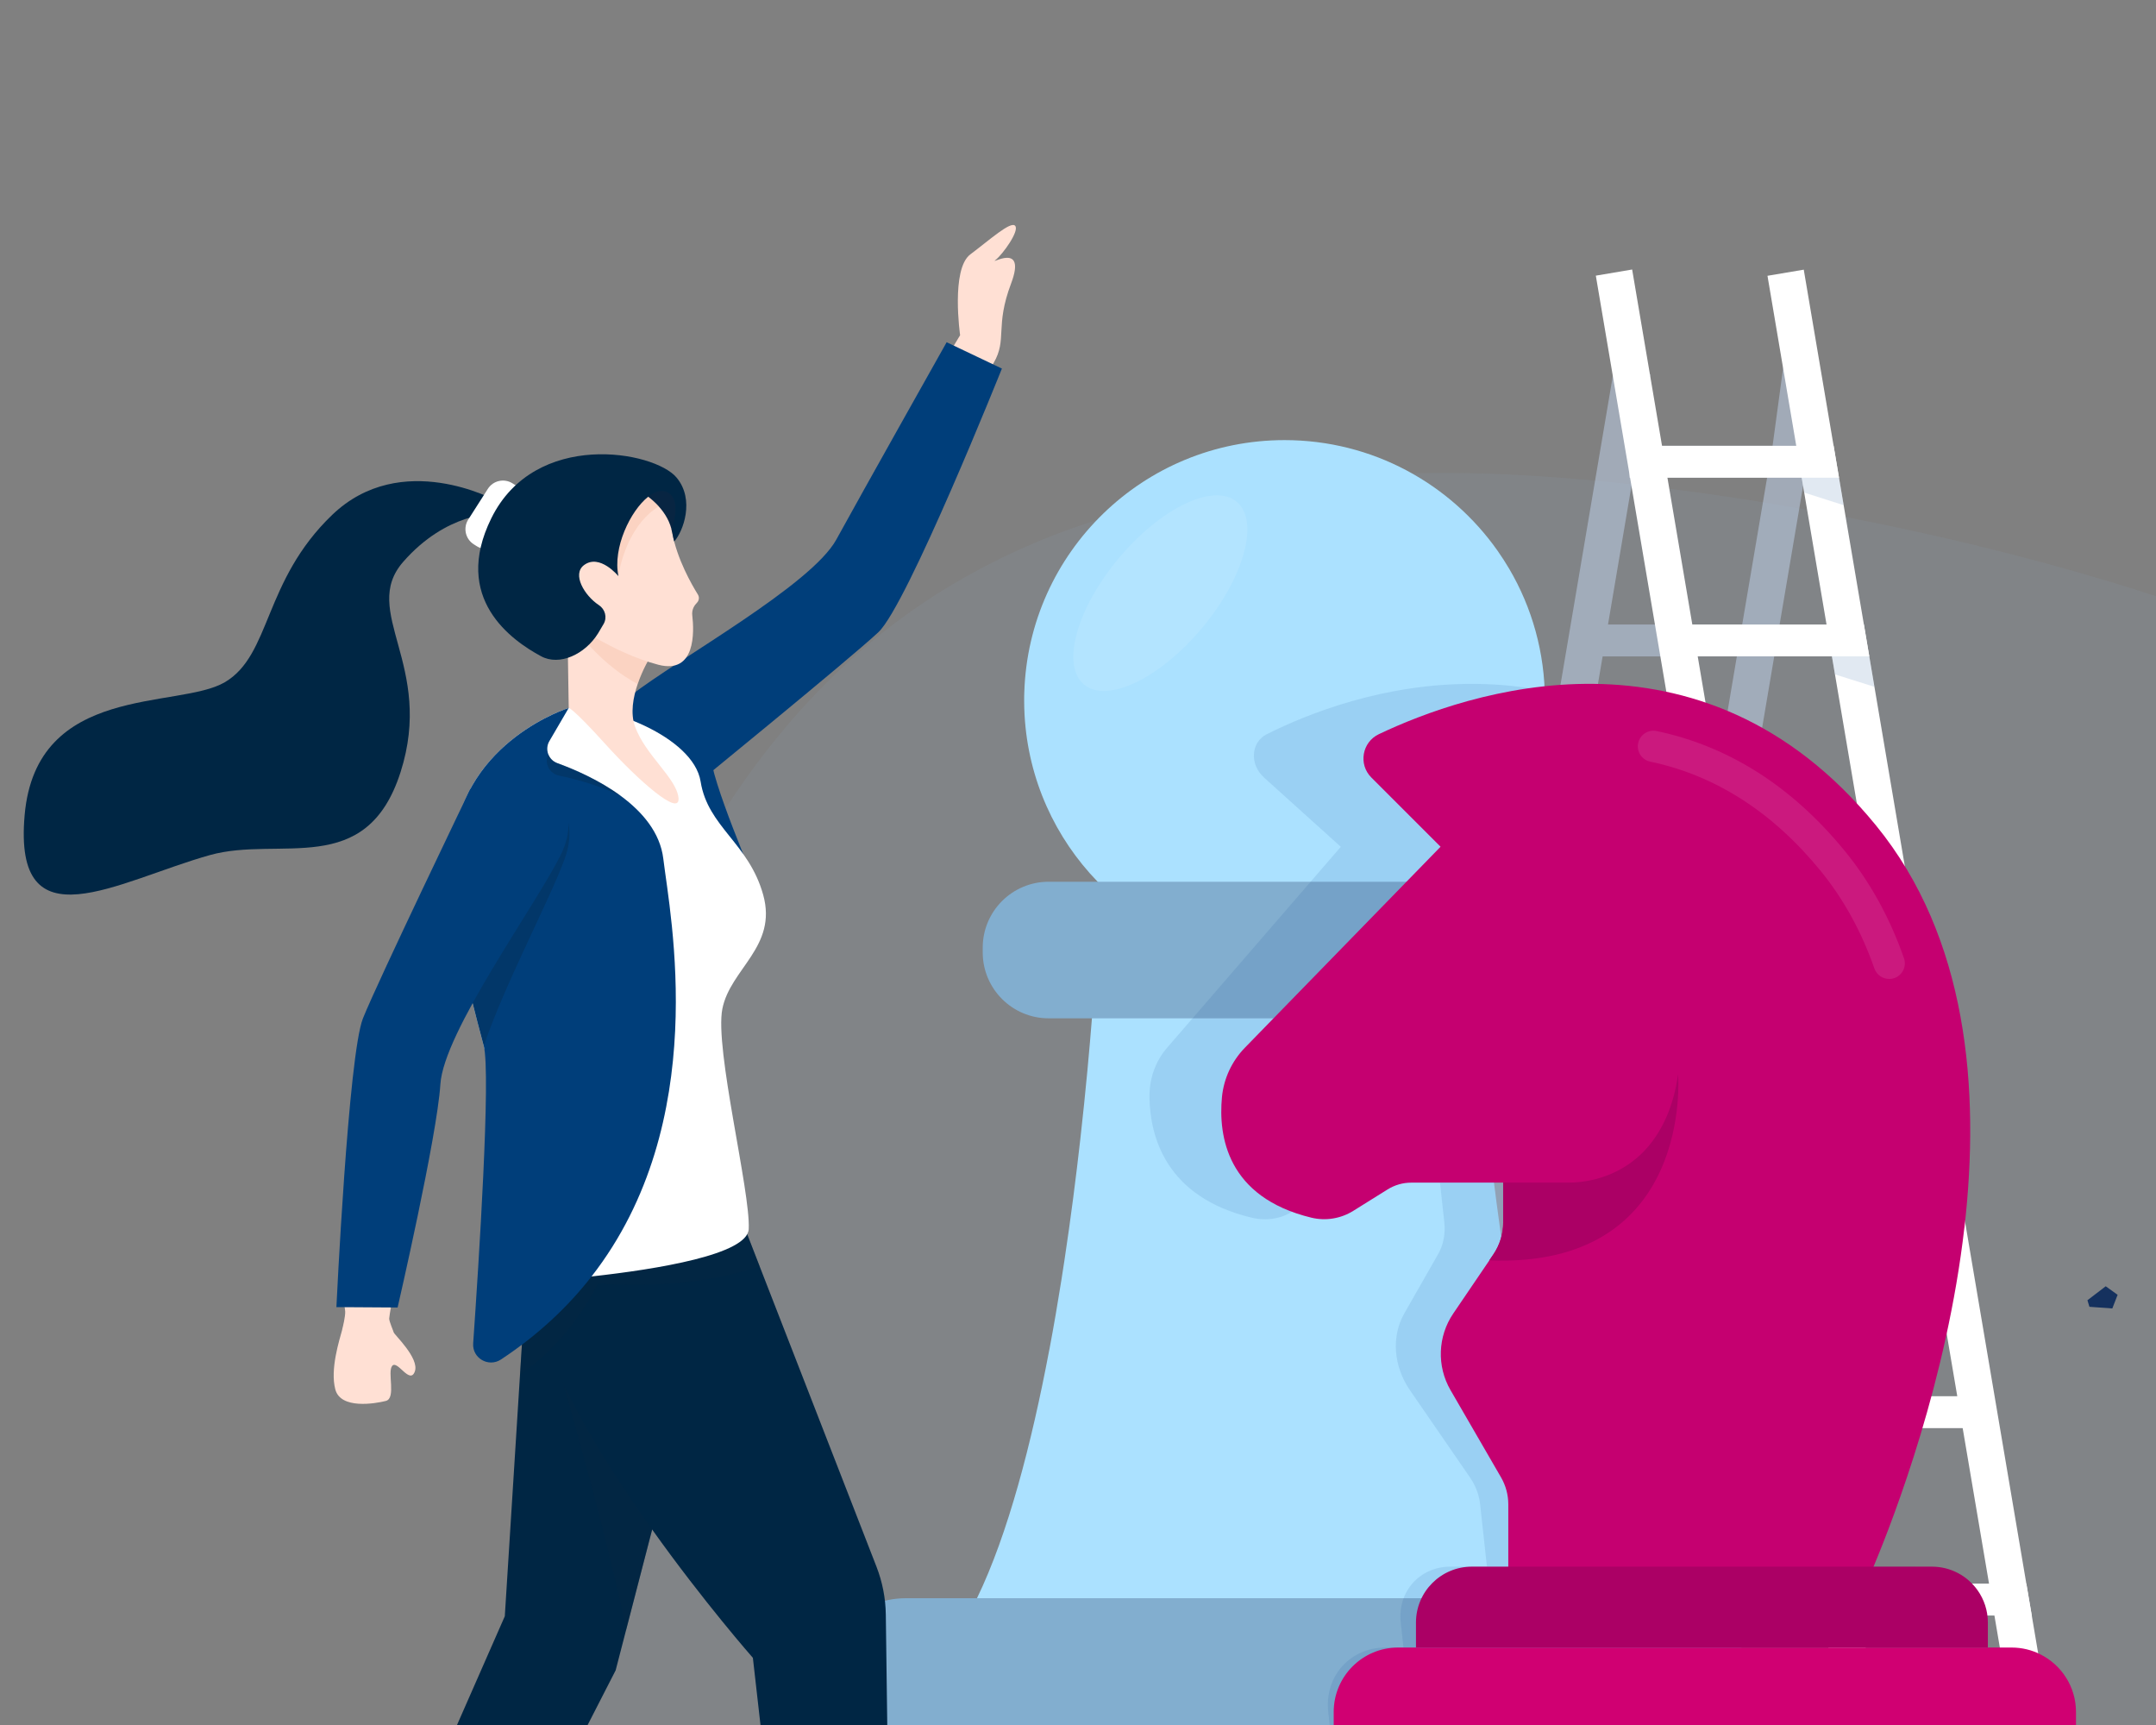 <svg width="500" height="400" viewBox="0 0 500 400" fill="none" xmlns="http://www.w3.org/2000/svg">
<rect x="0" y="0" width="500" height="400" fill="#808080" stroke="none"/>
<g clip-path="url(#clip0_1384_2122)">
<g clip-path="url(#clip1_1384_2122)">
<path opacity="0.1" d="M554.052 548.371C523.078 565.523 482.883 572.749 433.831 571.387C407.075 570.865 377.348 566.641 344.984 560.031C312.614 553.421 283.124 544.927 258.795 535.639C213.019 518.25 179.001 495.254 157.228 467.322C123.969 425.324 114.625 364.105 129.658 287.477C145.999 210.503 178.492 158.458 225.57 132.865C256.544 115.713 296.74 108.486 345.791 109.849C371.822 110.846 402.274 114.595 434.638 121.205C467.009 127.815 496.498 136.289 520.827 145.597C566.603 162.986 600.622 185.982 622.395 213.913C655.654 255.912 665.106 316.527 649.965 393.759C633.732 470.149 601.239 522.202 554.052 548.391" fill="#93ADCA"/>
</g>
<mask id="mask0_1384_2122" style="mask-type:luminance" maskUnits="userSpaceOnUse" x="0" y="12" width="501" height="401">
<path d="M500.186 12.586H0V412.734H500.186V12.586Z" fill="white"/>
</mask>
<g mask="url(#mask0_1384_2122)">
<path opacity="0.5" d="M413.85 82.945L411.079 103.373H379.947L382.748 86.817C380.057 85.796 377.326 84.846 374.575 83.956L326.588 367.211L325.327 374.614L324.437 379.855L319.785 407.306L328.208 408.736L333.99 374.614H365.122L359.58 407.306L368.003 408.736L418.482 110.776H418.572V110.205L420.372 85.936C417.812 84.206 416.501 84.536 413.85 82.945ZM366.372 367.221H335.241L341.353 331.167H372.485L366.372 367.221ZM373.735 323.765H342.604L349.416 283.57H380.548L373.735 323.765ZM381.798 276.167H350.667L358.109 232.231H389.241L381.798 276.167ZM390.491 224.838H359.36L371.664 152.211H402.796L390.491 224.838ZM404.046 144.808H372.915L378.677 110.776H409.809L404.036 144.808H404.046Z" fill="#C2D4EE"/>
<path d="M378.513 62.494L370.09 63.922L428.529 408.704L436.952 407.276L378.513 62.494Z" fill="white"/>
<path d="M476.723 407.309L468.31 408.74L462.528 374.617L461.277 367.224L424.844 152.205L423.594 144.812L417.831 110.779L416.571 103.376L409.898 63.952L418.312 62.531L425.234 103.376L426.485 110.779L432.257 144.812L433.507 152.205L469.931 367.224L471.191 374.617L476.723 407.309Z" fill="white"/>
<path d="M471.188 374.612H424.891V367.219H469.927L471.188 374.612Z" fill="white"/>
<path d="M462.946 331.158H416.648V323.766H461.695L462.946 331.158Z" fill="white"/>
<path d="M455.004 283.575H408.707V276.172H453.744L455.004 283.575Z" fill="white"/>
<path d="M446.563 232.229H400.266V224.836H445.312L446.563 232.229Z" fill="white"/>
<path d="M433.507 152.205H386.75V144.812H432.257L433.507 152.205Z" fill="white"/>
<path d="M426.486 110.778H377.938V103.375H425.235L426.486 110.778Z" fill="white"/>
<g style="mix-blend-mode:multiply" opacity="0.3">
<path d="M424.84 152.203L425.55 156.385L434.703 159.266L433.503 152.203H424.84Z" fill="#9CB5D3"/>
</g>
<g style="mix-blend-mode:multiply" opacity="0.3">
<path d="M417.832 110.773L418.412 114.225L427.566 117.146L426.485 110.773H417.832Z" fill="#9CB5D3"/>
</g>
<path d="M372.976 377.496H222.82C224.121 375.385 225.371 373.084 226.572 370.603C233.794 355.708 239.246 334.63 243.308 313.182C243.338 313.032 243.368 312.902 243.398 312.752C244.398 307.45 245.309 302.138 246.139 296.886C246.379 295.345 246.619 293.815 246.849 292.294C248.35 282.391 249.56 272.827 250.531 264.214C251.831 252.68 252.701 242.826 253.232 236.133C253.542 232.202 253.742 229.351 253.832 227.88C253.882 227.14 253.902 226.75 253.902 226.75H341.894C341.894 226.75 342.095 230.211 342.565 236.133C343.065 242.416 343.855 251.469 345.036 262.103C345.166 263.324 345.306 264.554 345.456 265.814C349.227 298.637 356.46 344.294 369.235 370.603C370.435 373.084 371.686 375.385 372.986 377.496H372.976Z" fill="#ABE1FF"/>
<path d="M405.818 417.828H189.968V390.728C189.968 379.624 198.981 370.601 210.096 370.601H385.701C396.805 370.601 405.828 379.614 405.828 390.728V417.828H405.818Z" fill="#82AECF"/>
<path d="M358.28 162.427C358.28 178.773 351.788 193.599 341.234 204.463C330.26 215.777 314.904 222.809 297.898 222.809C280.892 222.809 265.526 215.777 254.562 204.463C244.738 194.339 238.436 180.784 237.606 165.768C237.546 164.658 237.516 163.547 237.516 162.427C237.516 161.807 237.516 161.187 237.546 160.566C238.536 128.084 265.176 102.055 297.898 102.055C318.326 102.055 336.382 112.198 347.306 127.714C348.267 129.085 349.177 130.495 350.027 131.936C355.279 140.889 358.28 151.303 358.28 162.427Z" fill="#ABE1FF"/>
<path d="M243.198 236.133L352.599 236.133C361.046 236.133 367.895 229.285 367.895 220.837V219.757C367.895 211.309 361.046 204.461 352.599 204.461H243.198C234.751 204.461 227.903 211.309 227.903 219.757V220.837C227.903 229.285 234.751 236.133 243.198 236.133Z" fill="#82AECF"/>
<path opacity="0.1" d="M278.768 145.619C288.545 133.918 292.144 120.816 286.806 116.356C281.468 111.896 269.215 117.767 259.438 129.468C249.66 141.17 246.062 154.272 251.399 158.732C256.737 163.192 268.99 157.321 278.768 145.619Z" fill="white"/>
<g style="mix-blend-mode:multiply" opacity="0.24">
<path d="M109.606 193.965C109.606 193.965 109.586 193.905 109.576 193.875C109.576 193.905 109.596 193.935 109.606 193.975V193.965ZM106.035 214.193C106.105 213.842 106.195 213.492 106.285 213.162C106.625 211.952 107.086 210.921 107.386 210.311C107.846 210.461 108.306 210.591 108.776 210.711C109.576 210.911 110.227 210.931 110.757 210.821C108.906 212.082 107.266 213.222 106.035 214.193ZM109.767 194.605C109.767 194.605 109.767 194.625 109.777 194.645C109.777 194.635 109.777 194.625 109.767 194.605Z" fill="#003886"/>
</g>
<path d="M226.381 93.177L216.277 88.305L222.66 77.731C222.66 77.731 220.469 62.405 225.031 58.984C229.592 55.563 234.434 51.181 235.434 52.371C236.445 53.552 232.573 58.934 230.883 60.284C229.192 61.635 238.255 55.763 234.474 65.766C230.693 75.76 233.644 78.691 230.423 84.183C229.782 85.264 228.322 88.575 226.381 93.177Z" fill="#FFE0D4"/>
<path d="M79.465 460.344L99.672 471.448L142.778 387.317L145.209 377.933L151.241 354.675L159.284 323.693L137.016 300.675L136.266 299.904L123.231 289.09L122.511 288.5L120.6 318.711L117.069 374.782L79.465 460.344Z" fill="#002644"/>
<path opacity="0.3" d="M145.212 377.937L159.287 323.697L136.269 299.898L126.855 307.731C127.006 308.432 140.25 352.868 145.212 377.937Z" fill="#082542"/>
<path d="M127.271 313.268C132.673 326.893 142.167 341.948 151.24 354.673C163.294 371.589 174.599 384.424 174.599 384.424L184.672 473.207L206.741 473.807L205.43 374.41C205.38 370.609 204.65 366.848 203.269 363.296L176.159 293.61L171.508 281.636L170.427 278.875L123.47 288.028C123.47 288.028 123.47 288.058 123.46 288.078C123.37 288.409 123.3 288.749 123.23 289.089C121.889 295.801 123.68 304.224 127.271 313.268Z" fill="#002644"/>
<path opacity="0.3" d="M120.602 318.714C123.082 317.064 125.303 315.203 127.274 313.272C131.976 308.671 135.237 303.749 137.018 300.678C138.108 298.807 138.658 297.627 138.658 297.627C158.186 299.117 171.52 295.266 176.162 293.615L171.51 281.641L123.473 288.083C123.383 288.413 123.313 288.753 123.243 289.093L122.522 288.503L120.612 318.724L120.602 318.714Z" fill="#082542"/>
<path d="M155.313 124.24C155.313 124.24 160.355 116.337 156.193 113.146C152.022 109.955 147 116.237 147 116.237C147 116.237 153.002 119.028 155.313 124.24Z" fill="#082542"/>
<path d="M114.998 116.064C114.998 116.064 93.08 104.01 77.044 119.386C61.018 134.761 62.899 151.878 52.135 158.2C41.371 164.522 8.438 158.37 5.717 188.972C2.996 219.573 27.285 204.277 48.663 198.285C64.909 193.733 84.947 203.857 92.89 179.058C100.833 154.249 83.416 141.834 93.5 130.29C103.584 118.745 114.658 119.106 114.658 119.106L114.988 116.074L114.998 116.064Z" fill="#002644"/>
<path d="M175.328 205.164C175.328 205.164 164.554 180.165 164.834 174.863C165.124 169.561 159.312 167.12 155.171 166.82C151.029 166.53 146.438 170.392 146.438 170.392C146.438 170.392 167.175 200.053 169.196 200.283C171.217 200.513 175.328 205.154 175.328 205.154V205.164Z" fill="#003E7A"/>
<path d="M142.769 179.056C142.769 179.056 135.656 169.603 146.34 161.24C157.034 152.877 188.136 135.74 193.958 125.106C199.78 114.482 219.537 79.359 219.537 79.359L232.352 85.462C232.352 85.462 210.404 140.342 203.702 146.604C197.009 152.877 158.655 184.128 158.655 184.128C158.655 184.128 147.691 187.129 142.759 179.056H142.769Z" fill="#003E7A"/>
<path d="M79.374 308.282C78.684 310.842 76.523 317.525 77.764 322.187C79.004 326.848 86.997 325.478 89.468 324.858C91.939 324.247 89.758 318.095 90.969 316.705C92.179 315.314 95.05 321.156 96.2 318.035C97.341 314.914 91.289 309.372 91.299 308.932C91.299 308.812 90.238 306.401 90.258 305.751C90.288 304.95 91.159 300.569 91.199 299.658C88.248 299.548 82.375 298.548 79.374 298.258C79.414 298.748 80.034 303.64 80.054 304.11C80.104 305.24 79.544 307.591 79.354 308.282H79.374Z" fill="#FFE0D4"/>
<path d="M115.905 271.391C116.075 283.596 117.396 297.521 122.037 297.291C123.928 297.201 129.92 296.79 137.183 295.99C152.449 294.309 173.346 290.898 173.636 285.006C174.077 276.313 165.684 243.201 167.524 233.927C169.365 224.644 180.329 219.542 176.998 207.517C173.666 195.493 164.163 191.781 162.482 181.238C160.802 170.694 140.324 163.251 131.901 164.161C131.901 164.161 107.892 171.614 105.211 195.473C102.54 219.332 116.315 249.533 115.965 262.428C115.895 265.099 115.855 268.18 115.905 271.381V271.391Z" fill="white"/>
<path d="M131.892 164.159C131.892 164.159 132.723 164.059 140.376 172.522C148.018 180.985 157.792 189.598 157.352 185.027C156.912 180.445 149.639 175.103 147.258 168.44C146.158 165.359 146.838 161.688 147.878 158.627C149.089 155.065 150.799 152.324 150.799 152.324L132.943 142.141L132.483 144.552L131.652 148.923L131.892 164.159Z" fill="#FFE0D4"/>
<path d="M109.734 311.509C109.494 314.95 113.305 317.141 116.186 315.24C124.849 309.518 131.742 302.986 137.184 295.993C165.114 260.17 155.401 212.272 153.83 199.137C153.1 193.035 148.928 188.223 143.986 184.572C138.935 180.85 133.072 178.349 129.251 176.959C128.221 176.589 127.49 175.798 127.14 174.868C126.79 173.918 126.84 172.817 127.4 171.857L131.892 164.164C131.892 164.164 107.883 171.627 105.202 195.476C105.202 195.526 105.202 195.576 105.192 195.626C103.541 210.731 108.453 228.368 112.185 242.523C113.875 248.976 111.014 293.162 109.734 311.509Z" fill="#003E7A"/>
<path opacity="0.3" d="M105.192 195.631C103.541 210.736 108.453 228.373 112.185 242.528C117.066 228.153 127.47 208.686 130.922 199.242C135.573 186.487 124.529 182.226 124.529 182.226C116.076 177.984 108.353 186.327 108.353 186.327C108.353 186.327 107.073 190.069 105.192 195.621V195.631Z" fill="#082542"/>
<path d="M125.583 180.876C125.583 180.876 136.037 186.418 129.905 198.522C123.773 210.627 102.885 239.347 102.125 251.452C101.364 263.546 92.211 303.191 92.211 303.191L78.016 303.101C78.016 303.101 80.777 244.639 84.178 236.126C87.579 227.613 109.037 183.036 109.037 183.036C109.037 183.036 117.69 175.664 125.583 180.886V180.876Z" fill="#003E7A"/>
<path opacity="0.2" d="M132.484 144.554C138.367 152.677 144.329 156.738 147.88 158.619C149.091 155.058 150.801 152.317 150.801 152.317L132.945 142.133L132.484 144.544V144.554Z" fill="#ECA07B"/>
<path d="M132.245 144.124C132.245 144.124 141.989 151.356 152.683 154.147C161.366 156.408 160.996 146.495 160.545 142.683C160.435 141.733 160.736 140.782 161.366 140.072L161.696 139.692C162.146 139.182 162.206 138.442 161.846 137.861C160.435 135.591 157.004 129.638 155.894 123.496C155.454 121.055 154.233 119.044 152.763 117.414C149.521 113.832 145.06 112.172 145.06 112.172C142.979 112.642 141.188 113.322 139.638 114.173C125.442 121.996 132.225 144.124 132.225 144.124H132.245Z" fill="#FFE0D4"/>
<path d="M113.138 113.354L108.594 120.47C107.36 122.402 107.926 124.969 109.858 126.203L110.533 126.634C112.465 127.868 115.032 127.301 116.266 125.369L120.81 118.253C122.044 116.32 121.478 113.754 119.545 112.52L118.871 112.089C116.938 110.855 114.372 111.421 113.138 113.354Z" fill="white"/>
<path opacity="0.2" d="M135.684 125.667L143.416 133.58C143.416 133.58 144.767 122.446 152.78 117.414C149.539 113.832 145.077 112.172 145.077 112.172C142.996 112.642 141.206 113.322 139.655 114.173L135.684 125.677V125.667Z" fill="#ECA07B"/>
<path d="M156.351 125.562C156.181 124.882 156.021 124.192 155.901 123.502C155.861 123.261 155.811 123.031 155.751 122.801C156.421 120.831 158.042 115.018 154.171 113.938C153.02 113.618 151.67 114.118 150.319 115.188C146.198 118.45 142.066 127.013 143.417 133.595C143.417 133.595 139.095 128.313 135.444 131.034C132.603 133.155 135.534 138.107 138.875 140.308C140.336 141.268 140.856 143.149 139.995 144.669C139.615 145.35 139.175 146.09 138.695 146.87C135.684 151.722 129.762 154.493 125.48 152.172C118.587 148.451 104.802 138.767 113.926 120.21C124.079 99.543 151.73 104.565 156.892 110.727C161.203 115.869 158.422 123.281 156.361 125.552L156.351 125.562Z" fill="#002644"/>
<path opacity="0.3" d="M129.637 179.849C133.298 180.599 138.81 182.04 143.992 184.571C138.94 180.849 133.078 178.348 129.257 176.958C128.226 176.588 127.496 175.798 127.146 174.867L127.066 175.057C126.235 177.108 127.466 179.399 129.627 179.839L129.637 179.849Z" fill="#082542"/>
<g style="mix-blend-mode:multiply" opacity="0.1">
<path d="M463.599 382.031H458.097L457.467 376.239C456.687 369.076 450.244 363.274 443.081 363.274H429.546C436.579 340.536 461.708 245.801 411.39 191.43C365.253 141.572 312.693 160.759 293.776 170.253C290.085 172.103 289.745 177.245 293.136 180.296L310.942 196.362L270.658 242.959C267.967 246.071 266.516 250.122 266.576 254.454C266.706 263.397 270.247 277.622 290.345 282.374C293.766 283.184 297.227 282.604 299.938 280.784L307.331 275.832C308.872 274.801 310.712 274.251 312.663 274.251H333.951L334.951 283.454C335.241 286.105 334.731 288.686 333.481 290.877L332.691 292.258L325.668 304.572C322.637 309.884 323.147 316.797 326.968 322.349L340.924 342.626C342.214 344.507 343.014 346.628 343.254 348.789L344.835 363.274H336.402C329.239 363.274 324.067 369.076 324.848 376.239L325.478 382.031H321.336C313.083 382.031 307.131 388.714 308.031 396.967L309.312 408.761H481.456L480.175 396.967C479.275 388.714 471.862 382.031 463.609 382.031H463.599Z" fill="#003886"/>
</g>
<path d="M455.557 284.707C451.515 319.87 439.461 351.392 434.499 363.266C433.148 366.497 432.318 368.278 432.318 368.278H349.788V348.791C349.788 346.63 349.207 344.499 348.137 342.629L336.393 322.351C333.171 316.799 333.421 309.887 337.033 304.575L345.396 292.26L346.336 290.879C347.827 288.689 348.617 286.108 348.617 283.457V210.88L334.092 196.354L318.026 180.288C314.975 177.237 315.875 172.095 319.766 170.245C339.724 160.751 394.374 141.564 435.079 191.423C456.277 217.392 459.268 252.565 455.567 284.707H455.557Z" fill="#C50070"/>
<path opacity="0.1" d="M438.111 227C436.61 227 435.209 226.059 434.689 224.569C431.708 216.036 427.507 208.413 422.215 201.93C411.081 188.295 397.796 179.782 382.71 176.611C380.749 176.201 379.489 174.28 379.909 172.319C380.319 170.359 382.24 169.098 384.211 169.518C400.957 173.04 415.642 182.403 427.847 197.349C433.679 204.491 438.291 212.844 441.552 222.188C442.212 224.079 441.212 226.149 439.321 226.81C438.921 226.95 438.521 227.01 438.121 227.01L438.111 227Z" fill="white"/>
<path d="M345.375 292.261L346.315 290.881C347.806 288.69 348.596 286.109 348.596 283.458V249.195H389.171C389.171 249.195 392.843 294.162 345.375 292.261Z" fill="#AB0065"/>
<path d="M342.704 187.489L288.714 242.939C285.683 246.05 283.792 250.102 283.382 254.434C282.542 263.377 284.522 277.602 304.1 282.354C307.431 283.164 310.962 282.584 313.863 280.763L321.796 275.812C323.447 274.781 325.358 274.231 327.298 274.231H363.662C370.754 274.231 377.637 271.3 382.219 265.888C385.36 262.176 388.081 256.834 389.161 249.172L342.684 187.469L342.704 187.489Z" fill="#C50070"/>
<path d="M481.445 396.975V417.832H309.301V396.975C309.301 388.722 315.983 382.039 324.236 382.039H466.509C468.91 382.039 471.171 382.599 473.172 383.61C478.073 386.061 481.445 391.122 481.445 396.985V396.975Z" fill="#D00072"/>
<path d="M461.008 376.246V382.038H328.379V376.246C328.379 369.083 334.181 363.281 341.344 363.281H448.033C452.405 363.281 456.276 365.442 458.627 368.763C460.128 370.874 461.008 373.465 461.008 376.246Z" fill="#AB0065"/>
<path d="M491.1 300.246L488.339 298.266L484.098 301.507L484.328 302.267L484.558 303.027L489.87 303.408L491.1 300.246Z" fill="#15315E"/>
</g>
</g>
<defs>
<clipPath id="clip0_1384_2122">
<rect width="500" height="400" fill="white"/>
</clipPath>
<clipPath id="clip1_1384_2122">
<rect width="581.909" height="508.499" fill="white" transform="translate(75.074 63.047)"/>
</clipPath>
</defs>
</svg>

